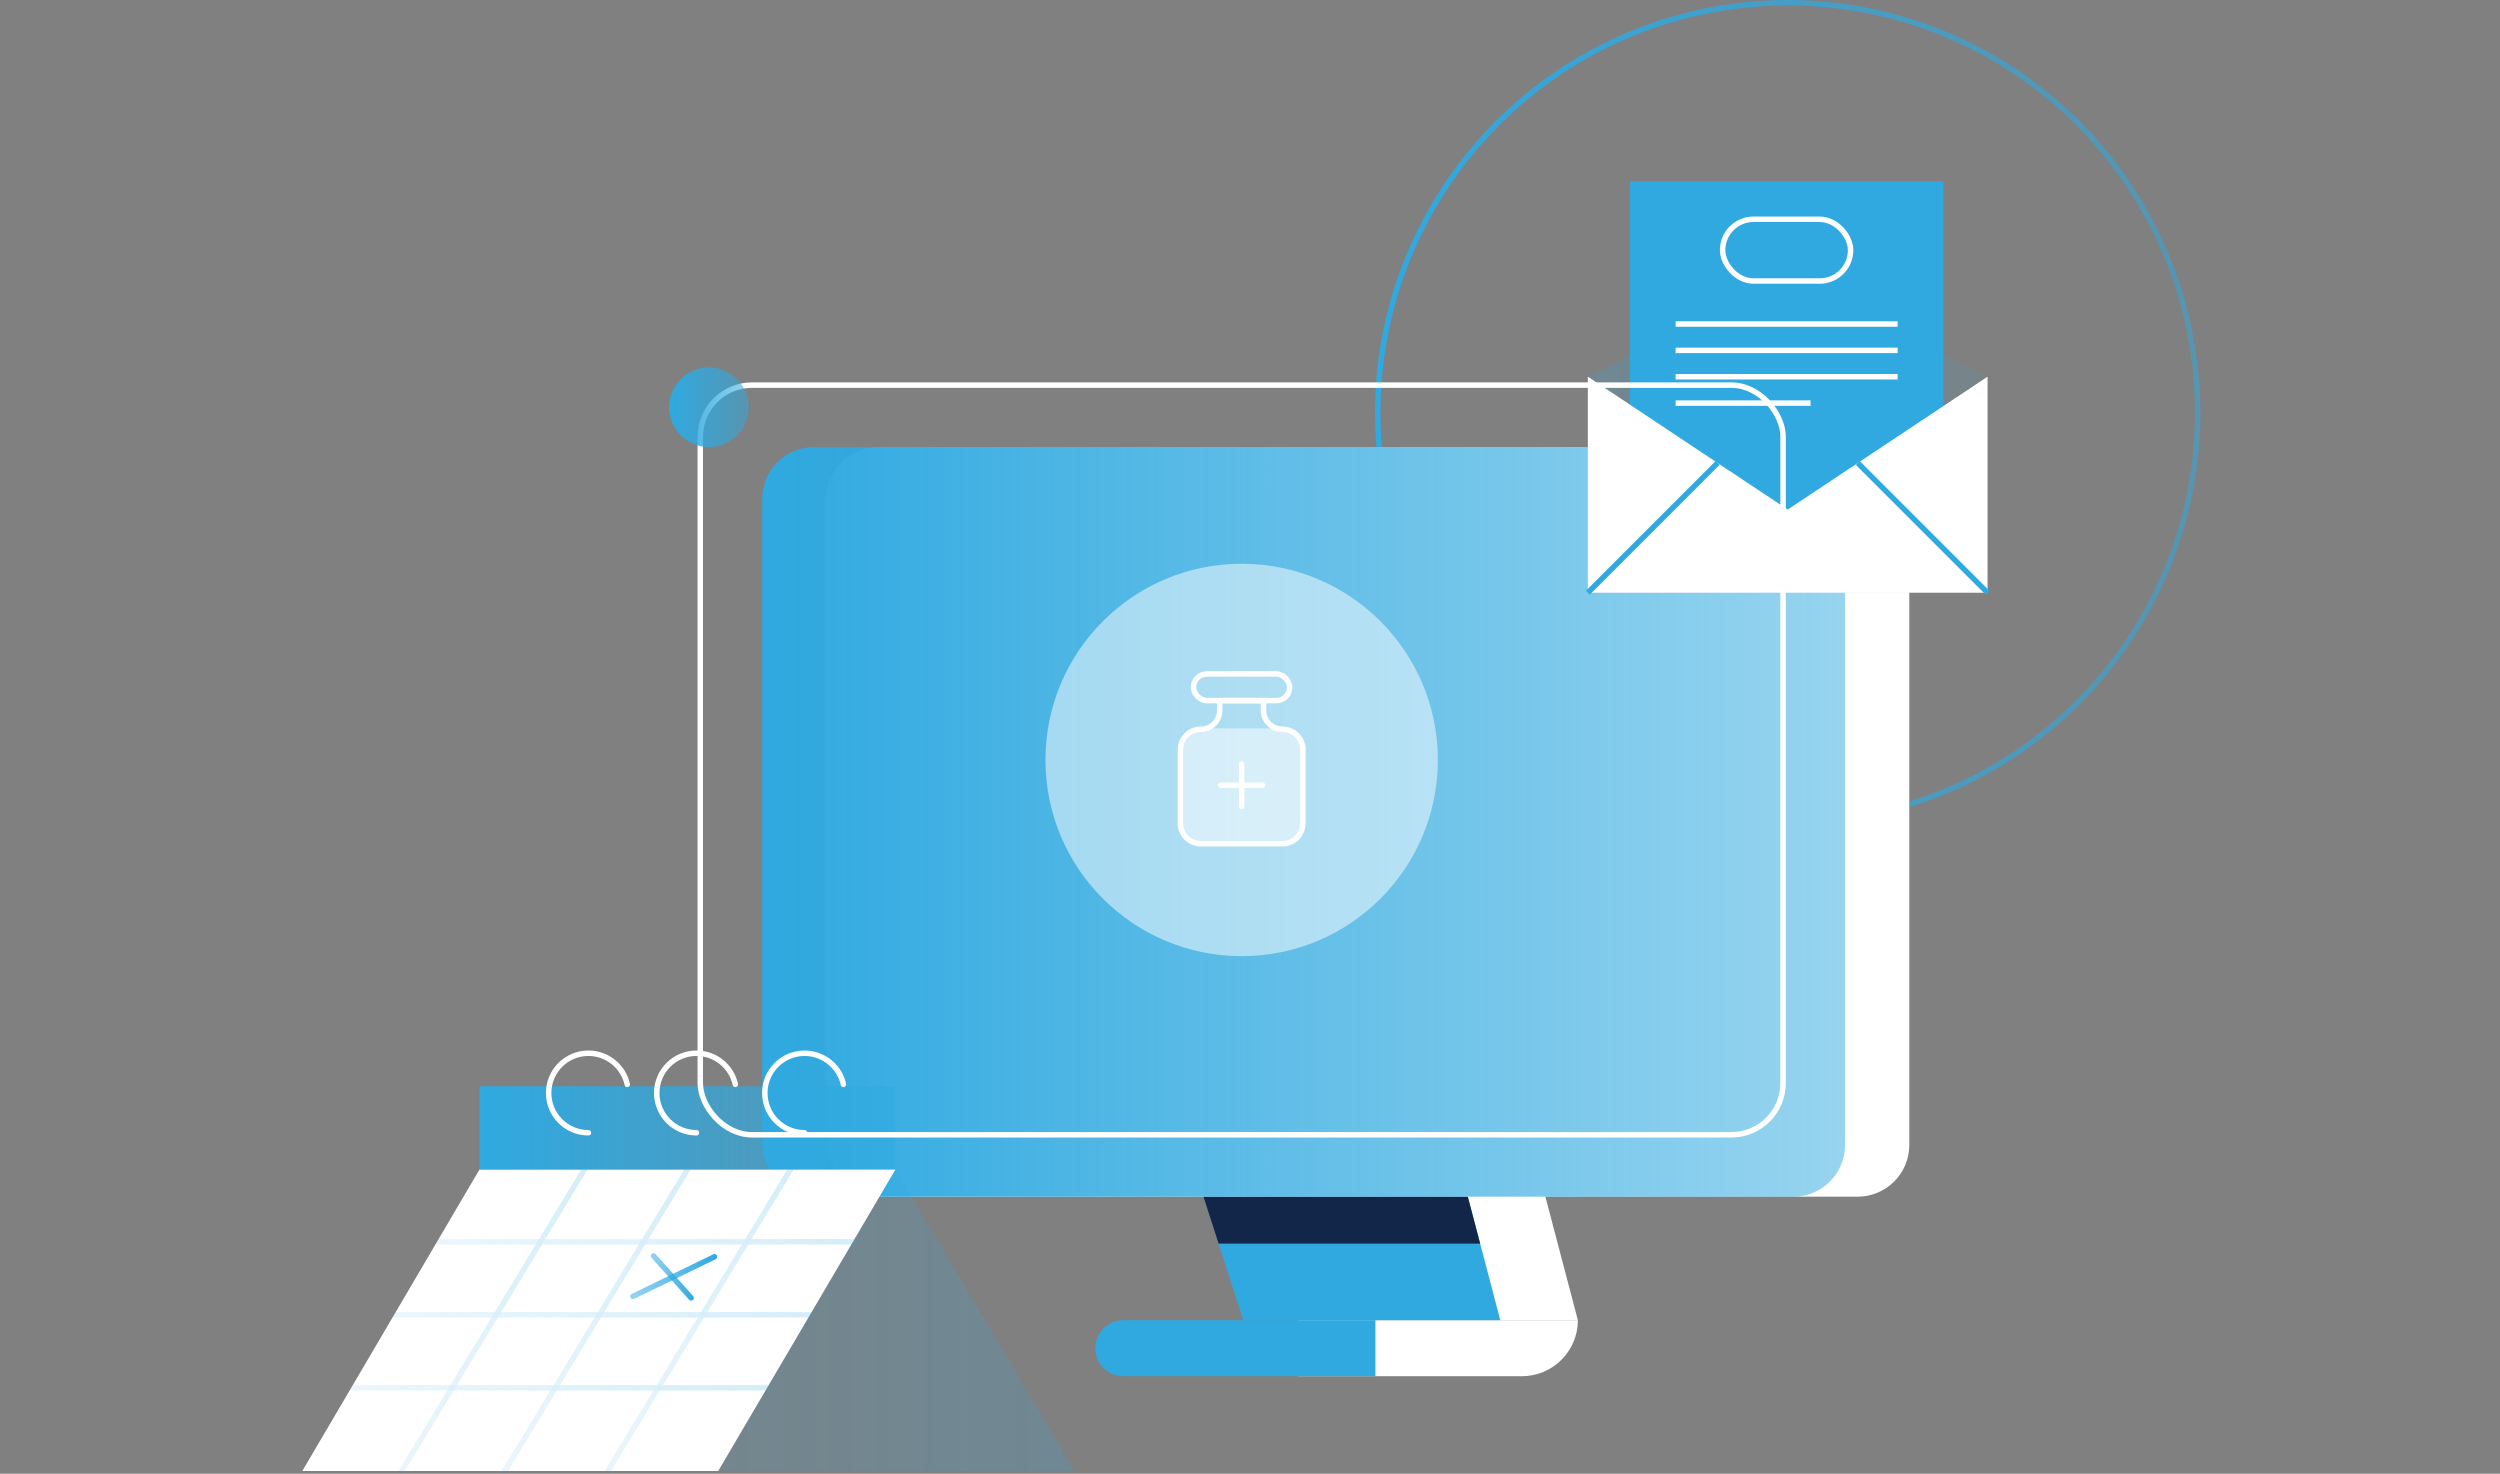 <?xml version="1.0" encoding="UTF-8"?>
<svg id="Capa_2" data-name="Capa 2" xmlns="http://www.w3.org/2000/svg" xmlns:xlink="http://www.w3.org/1999/xlink" viewBox="0 0 457.07 269.44">
  <rect x="0" y="0" width="457.07" height="269.44" fill="#808080" stroke="none"/>
  <defs>
    <style>
      .cls-1 {
        fill: url(#Degradado_sin_nombre_91-3);
      }

      .cls-1, .cls-2, .cls-3, .cls-4, .cls-5, .cls-6, .cls-7, .cls-8, .cls-9 {
        stroke-width: 0px;
      }

      .cls-1, .cls-4, .cls-10 {
        opacity: .2;
      }

      .cls-11 {
        stroke: url(#Degradado_sin_nombre_91-8);
      }

      .cls-11, .cls-12, .cls-13, .cls-14, .cls-15, .cls-16, .cls-17, .cls-18, .cls-19, .cls-20, .cls-21, .cls-22, .cls-23, .cls-24 {
        fill: none;
      }

      .cls-11, .cls-12, .cls-13, .cls-15, .cls-16, .cls-17, .cls-18, .cls-19, .cls-20, .cls-21, .cls-22, .cls-23, .cls-24 {
        stroke-miterlimit: 10;
      }

      .cls-11, .cls-14, .cls-15, .cls-16, .cls-17, .cls-18, .cls-19, .cls-20, .cls-22, .cls-23 {
        stroke-linecap: round;
      }

      .cls-2 {
        fill: url(#Degradado_sin_nombre_91-11);
      }

      .cls-12, .cls-14, .cls-16, .cls-21 {
        stroke: #fff;
      }

      .cls-3 {
        fill: url(#Degradado_sin_nombre_91-14);
      }

      .cls-13 {
        stroke: url(#Degradado_sin_nombre_91);
      }

      .cls-4 {
        fill: url(#Degradado_sin_nombre_91-4);
      }

      .cls-5 {
        opacity: .5;
      }

      .cls-5, .cls-7 {
        fill: #fff;
      }

      .cls-6 {
        fill: #112649;
      }

      .cls-14 {
        stroke-linejoin: round;
      }

      .cls-15 {
        stroke: url(#Degradado_sin_nombre_91-13);
      }

      .cls-17 {
        stroke: url(#Degradado_sin_nombre_91-12);
      }

      .cls-18 {
        stroke: url(#Degradado_sin_nombre_91-10);
      }

      .cls-19 {
        stroke: url(#Degradado_sin_nombre_91-7);
      }

      .cls-25 {
        opacity: .1;
      }

      .cls-20 {
        stroke: url(#Degradado_sin_nombre_91-6);
      }

      .cls-8 {
        fill: #2fa9e0;
      }

      .cls-21 {
        stroke-dasharray: 0 9.14;
      }

      .cls-22 {
        stroke: url(#Degradado_sin_nombre_91-9);
      }

      .cls-23 {
        stroke: url(#Degradado_sin_nombre_91-5);
      }

      .cls-9 {
        fill: url(#Degradado_sin_nombre_91-2);
      }

      .cls-24 {
        stroke: #2fa9e0;
      }
    </style>
    <linearGradient id="Degradado_sin_nombre_91" data-name="Degradado sin nombre 91" x1="251.38" y1="75.46" x2="402.3" y2="75.46" gradientUnits="userSpaceOnUse">
      <stop offset="0" stop-color="#2fa9e0"/>
      <stop offset="1" stop-color="#2fa9e0" stop-opacity=".5"/>
    </linearGradient>
    <linearGradient id="Degradado_sin_nombre_91-2" data-name="Degradado sin nombre 91" x1="139.35" y1="150.26" x2="337.31" y2="150.26" xlink:href="#Degradado_sin_nombre_91"/>
    <linearGradient id="Degradado_sin_nombre_91-3" data-name="Degradado sin nombre 91" x1="290.3" y1="79.49" x2="363.38" y2="79.49" xlink:href="#Degradado_sin_nombre_91"/>
    <linearGradient id="Degradado_sin_nombre_91-4" data-name="Degradado sin nombre 91" x1="423.17" y1="241.37" x2="531.94" y2="241.37" gradientTransform="translate(619.61) rotate(-180) scale(1 -1)" xlink:href="#Degradado_sin_nombre_91"/>
    <linearGradient id="Degradado_sin_nombre_91-5" data-name="Degradado sin nombre 91" x1="474.58" y1="241.37" x2="508.98" y2="241.37" gradientTransform="translate(619.61) rotate(-180) scale(1 -1)" xlink:href="#Degradado_sin_nombre_91"/>
    <linearGradient id="Degradado_sin_nombre_91-6" data-name="Degradado sin nombre 91" x1="493.42" y1="241.37" x2="527.83" y2="241.37" gradientTransform="translate(619.61) rotate(-180) scale(1 -1)" xlink:href="#Degradado_sin_nombre_91"/>
    <linearGradient id="Degradado_sin_nombre_91-7" data-name="Degradado sin nombre 91" x1="512.27" y1="241.37" x2="546.67" y2="241.37" gradientTransform="translate(619.61) rotate(-180) scale(1 -1)" xlink:href="#Degradado_sin_nombre_91"/>
    <linearGradient id="Degradado_sin_nombre_91-8" data-name="Degradado sin nombre 91" x1="463.17" y1="227.03" x2="539.88" y2="227.03" gradientTransform="translate(619.61) rotate(-180) scale(1 -1)" xlink:href="#Degradado_sin_nombre_91"/>
    <linearGradient id="Degradado_sin_nombre_91-9" data-name="Degradado sin nombre 91" x1="471.02" y1="240.38" x2="548.31" y2="240.38" gradientTransform="translate(619.61) rotate(-180) scale(1 -1)" xlink:href="#Degradado_sin_nombre_91"/>
    <linearGradient id="Degradado_sin_nombre_91-10" data-name="Degradado sin nombre 91" x1="478.86" y1="253.73" x2="555.92" y2="253.73" gradientTransform="translate(619.61) rotate(-180) scale(1 -1)" xlink:href="#Degradado_sin_nombre_91"/>
    <linearGradient id="Degradado_sin_nombre_91-11" data-name="Degradado sin nombre 91" x1="87.67" y1="206.2" x2="163.71" y2="206.2" gradientTransform="translate(251.38 412.4) rotate(180)" xlink:href="#Degradado_sin_nombre_91"/>
    <linearGradient id="Degradado_sin_nombre_91-12" data-name="Degradado sin nombre 91" x1="488.49" y1="233.39" x2="504.41" y2="233.39" gradientTransform="translate(619.61) rotate(-180) scale(1 -1)" xlink:href="#Degradado_sin_nombre_91"/>
    <linearGradient id="Degradado_sin_nombre_91-13" data-name="Degradado sin nombre 91" x1="492.76" y1="233.44" x2="500.65" y2="233.44" gradientTransform="translate(619.61) rotate(-180) scale(1 -1)" xlink:href="#Degradado_sin_nombre_91"/>
    <linearGradient id="Degradado_sin_nombre_91-14" data-name="Degradado sin nombre 91" x1="122.34" y1="74.46" x2="136.9" y2="74.46" xlink:href="#Degradado_sin_nombre_91"/>
  </defs>
  <g id="Capa_1-2" data-name="Capa 1">
    <g>
      <g class="cls-25">
        <line class="cls-21" x1="91.41" y1="8.91" x2="91.41" y2="260.53"/>
        <line class="cls-21" x1="182.83" y1="8.91" x2="182.83" y2="260.53"/>
        <g>
          <line class="cls-21" x1="457.07" y1="211.48" x2="0" y2="211.48"/>
          <line class="cls-21" x1="457.07" y1="134.72" x2="0" y2="134.72"/>
          <line class="cls-21" x1="457.07" y1="57.96" x2="0" y2="57.96"/>
        </g>
        <line class="cls-21" x1="274.24" y1="8.91" x2="274.24" y2="260.53"/>
        <line class="cls-21" x1="365.66" y1="8.91" x2="365.66" y2="260.53"/>
      </g>
      <g>
        <circle class="cls-13" cx="326.84" cy="75.46" r="74.96"/>
        <g>
          <g>
            <polygon class="cls-7" points="228.62 201.46 277.98 201.46 288.48 241.37 241.48 241.37 228.62 201.46"/>
            <path class="cls-7" d="m237.28,241.37h51.2c0,5.65-4.59,10.24-10.24,10.24h-40.96v-10.24h0Z"/>
            <path class="cls-8" d="m205.38,241.37h46.08v10.24h-46.08c-2.83,0-5.12-2.29-5.12-5.12h0c0-2.83,2.29-5.12,5.12-5.12Z"/>
            <polygon class="cls-8" points="214.44 201.46 263.8 201.46 274.3 241.37 227.3 241.37 214.44 201.46"/>
            <polygon class="cls-6" points="214.44 201.46 263.8 201.46 270.61 227.36 222.79 227.36 214.44 201.46"/>
          </g>
          <rect class="cls-7" x="151.1" y="81.73" width="197.97" height="137.06" rx="9.45" ry="9.45"/>
          <rect class="cls-9" x="139.35" y="81.73" width="197.97" height="137.06" rx="9.45" ry="9.45"/>
        </g>
        <g>
          <g>
            <polygon class="cls-1" points="363.38 108.37 290.3 108.37 290.3 68.87 326.84 50.6 363.38 68.87 363.38 108.37"/>
            <rect class="cls-8" x="298.01" y="33.12" width="57.27" height="65.37"/>
            <polygon class="cls-7" points="363.38 108.37 290.3 108.37 290.3 68.87 326.84 93.16 363.38 68.87 363.38 108.37"/>
            <g>
              <line class="cls-12" x1="306.35" y1="59.24" x2="346.94" y2="59.24"/>
              <line class="cls-12" x1="306.35" y1="64.06" x2="346.94" y2="64.06"/>
              <line class="cls-12" x1="306.35" y1="68.88" x2="346.94" y2="68.88"/>
              <line class="cls-12" x1="306.35" y1="73.7" x2="331.02" y2="73.7"/>
            </g>
            <rect class="cls-12" x="314.94" y="40.09" width="23.4" height="11.29" rx="5.65" ry="5.65"/>
          </g>
          <line class="cls-24" x1="290.3" y1="108.37" x2="314.05" y2="84.62"/>
          <line class="cls-24" x1="363.38" y1="108.37" x2="339.66" y2="84.65"/>
        </g>
        <g>
          <circle class="cls-5" cx="227.01" cy="138.94" r="35.87"/>
          <g>
            <path class="cls-5" d="m233.56,154.66h-13.1c-2.56,0-4.64-2.08-4.64-4.64v-12.82c0-2.22,1.8-4.03,4.03-4.03h14.33c2.22,0,4.03,1.8,4.03,4.03v12.82c0,2.56-2.08,4.64-4.64,4.64Z"/>
            <path class="cls-14" d="m238.2,137.06v13.46c0,2.07-1.68,3.74-3.74,3.74h-14.91c-2.06,0-3.74-1.67-3.74-3.74v-13.47c0-2.06,1.67-3.73,3.74-3.73h0c1.9,0,3.44-1.54,3.44-3.44v-1.79h8.01v1.79c0,1.9,1.54,3.44,3.44,3.44h.03c2.06,0,3.74,1.67,3.74,3.74Z"/>
            <rect class="cls-14" x="218.2" y="123.22" width="17.59" height="4.87" rx="2.44" ry="2.44"/>
            <g>
              <line class="cls-14" x1="227.01" y1="139.71" x2="227.01" y2="147.4"/>
              <line class="cls-14" x1="230.85" y1="143.56" x2="223.16" y2="143.56"/>
            </g>
          </g>
        </g>
        <g>
          <polygon class="cls-4" points="163.71 213.81 87.67 213.81 120.4 268.94 196.44 268.94 163.71 213.81"/>
          <polygon class="cls-7" points="163.71 213.81 87.67 213.81 55.27 268.94 131.31 268.94 163.71 213.81"/>
          <g class="cls-10">
            <line class="cls-23" x1="144.53" y1="213.81" x2="111.13" y2="268.94"/>
            <line class="cls-20" x1="125.69" y1="213.81" x2="92.28" y2="268.94"/>
            <line class="cls-19" x1="106.84" y1="213.81" x2="73.44" y2="268.94"/>
            <line class="cls-11" x1="155.94" y1="227.03" x2="80.23" y2="227.03"/>
            <line class="cls-22" x1="148.09" y1="240.38" x2="71.8" y2="240.38"/>
            <line class="cls-18" x1="140.25" y1="253.73" x2="64.19" y2="253.73"/>
          </g>
          <rect class="cls-2" x="87.67" y="198.6" width="76.04" height="15.21" transform="translate(251.38 412.4) rotate(-180)"/>
          <path class="cls-16" d="m154.2,198.25c-.72-3.25-3.63-5.69-7.1-5.69-4.01,0-7.27,3.25-7.27,7.27s3.25,7.27,7.27,7.27"/>
          <path class="cls-16" d="m134.44,198.25c-.72-3.25-3.63-5.69-7.1-5.69-4.01,0-7.27,3.25-7.27,7.27s3.25,7.27,7.27,7.27"/>
          <path class="cls-16" d="m114.68,198.25c-.72-3.25-3.63-5.69-7.1-5.69-4.01,0-7.27,3.25-7.27,7.27s3.25,7.27,7.27,7.27"/>
          <g>
            <line class="cls-17" x1="130.62" y1="229.77" x2="115.7" y2="237.02"/>
            <line class="cls-15" x1="119.46" y1="229.6" x2="126.35" y2="237.29"/>
          </g>
        </g>
        <rect class="cls-12" x="128.03" y="70.41" width="197.97" height="137.06" rx="9.45" ry="9.45"/>
        <circle class="cls-3" cx="129.62" cy="74.46" r="7.28"/>
      </g>
    </g>
  </g>
</svg>